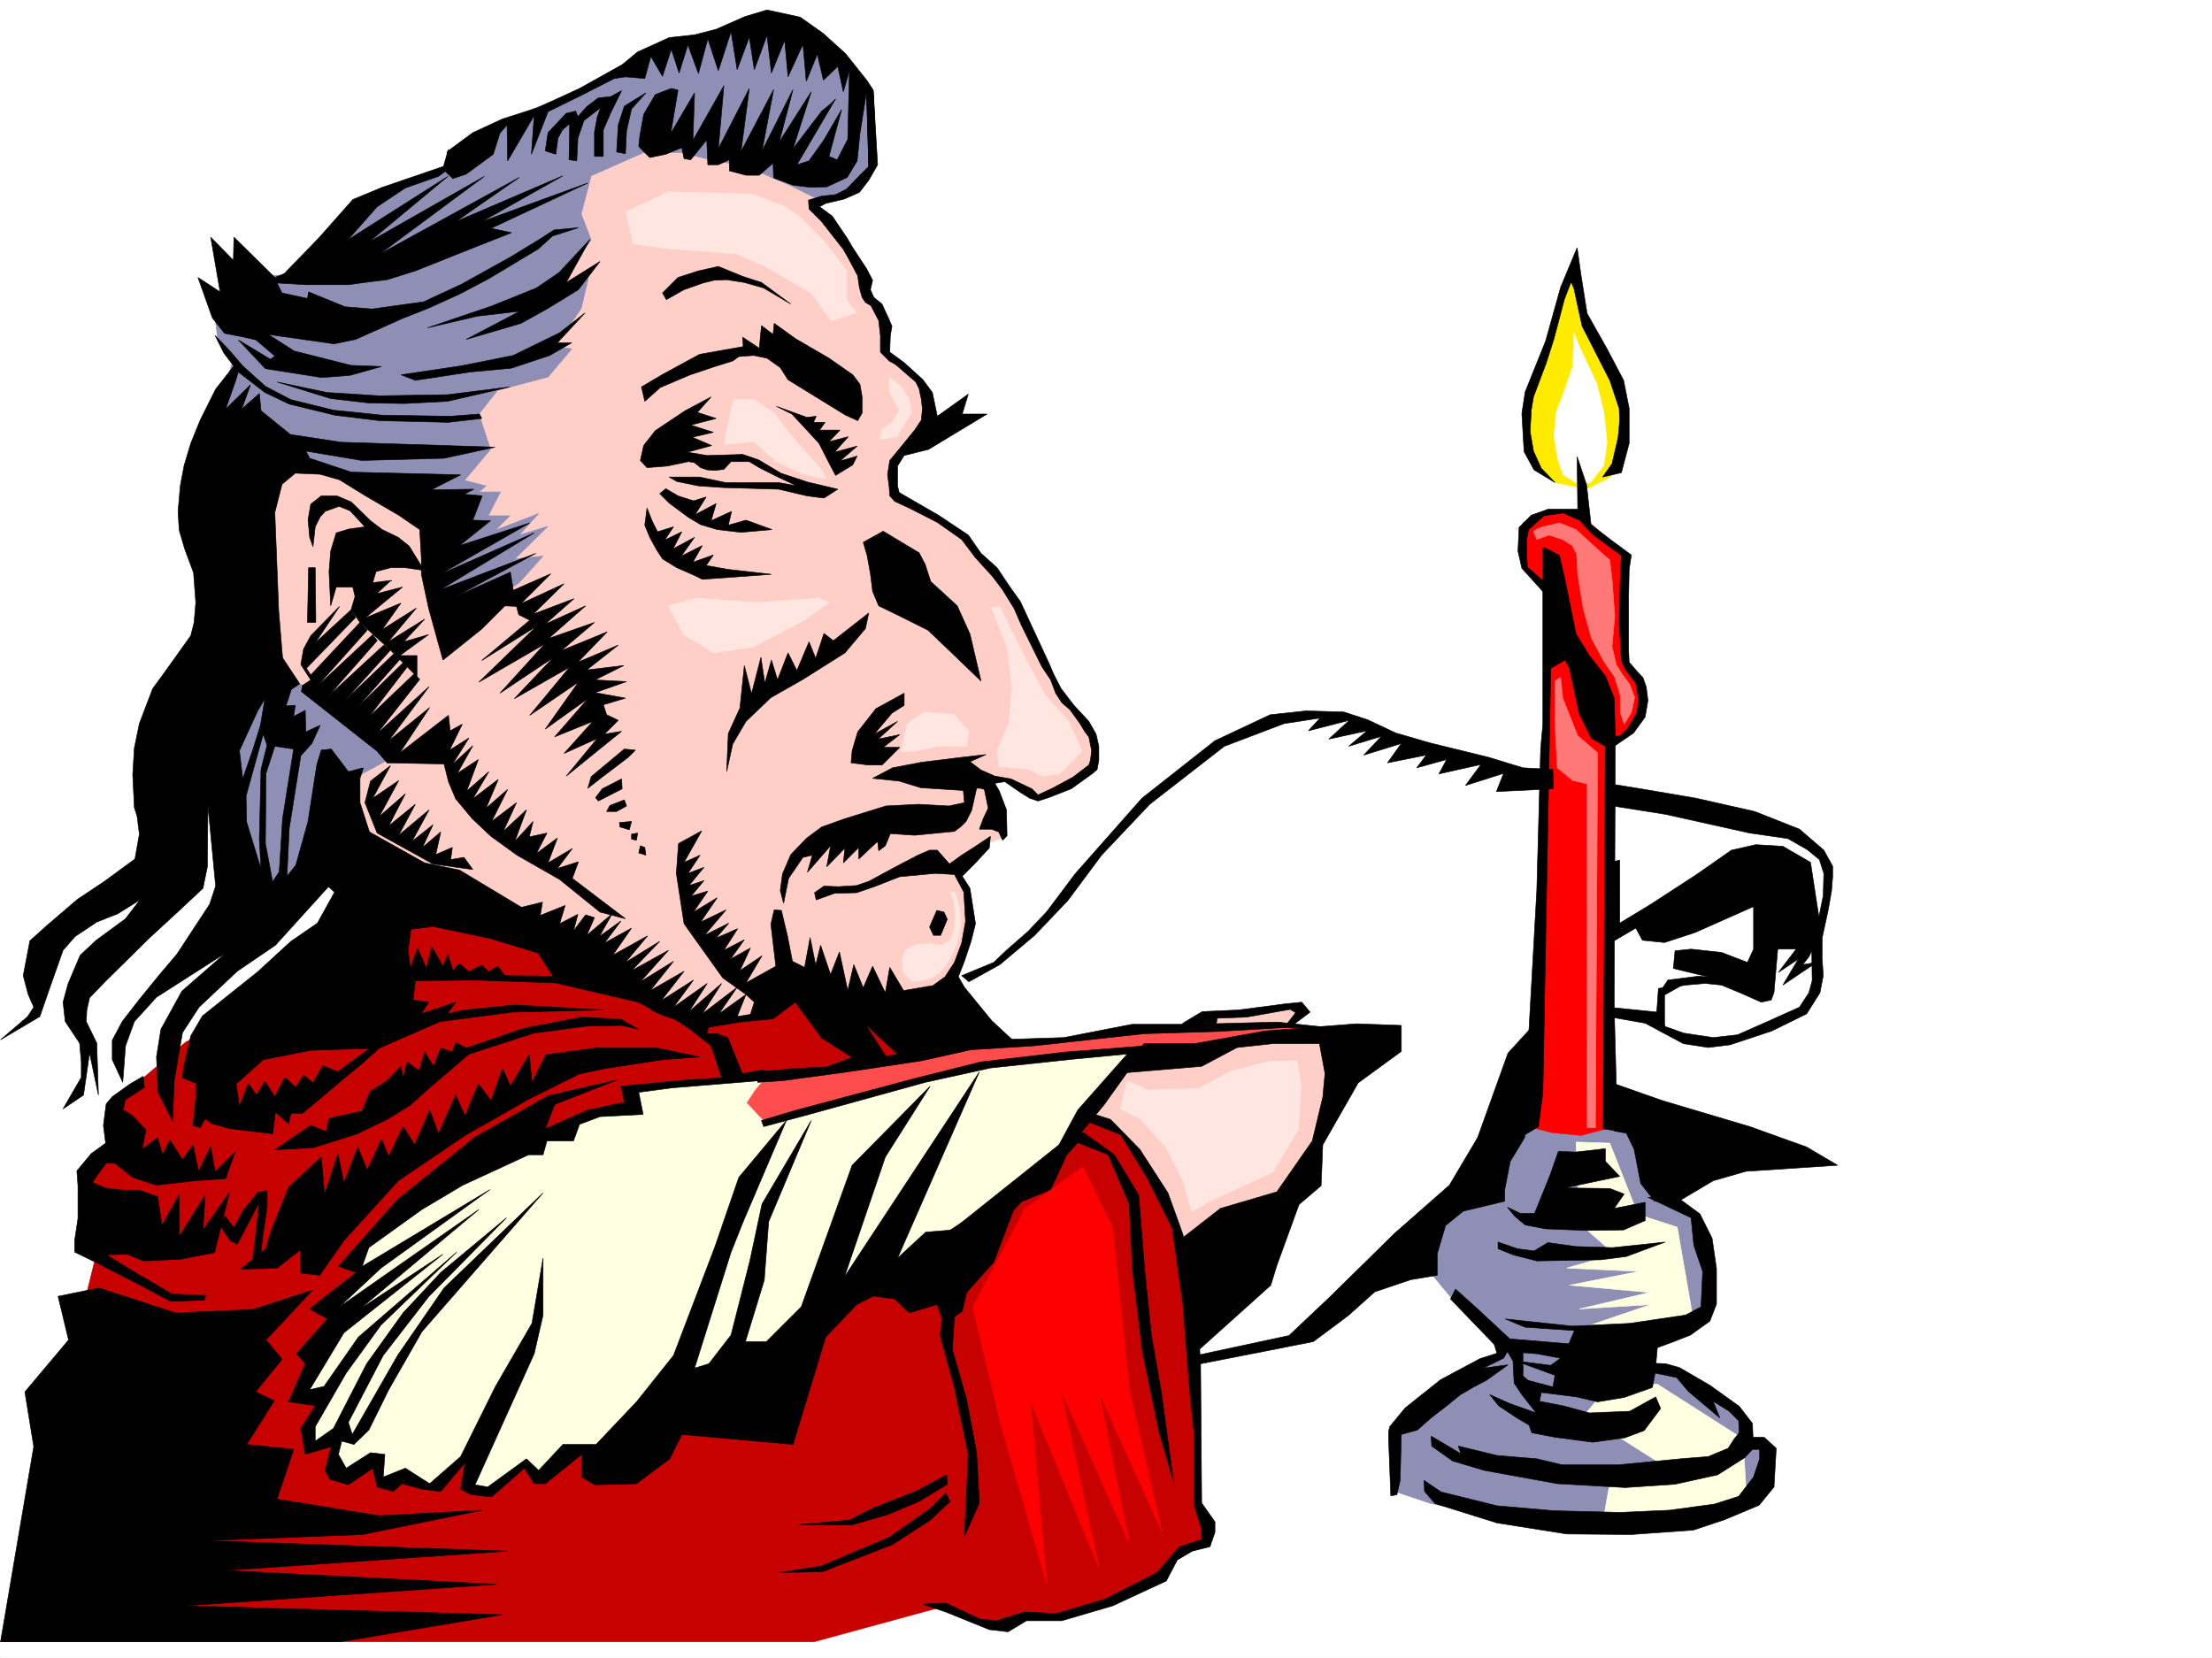 <svg xmlns="http://www.w3.org/2000/svg" width="2997.016" height="2246.297"><rect width="100%" height="100%" fill="#333333" stroke="none"/><defs><clipPath id="a"><path d="M0 0h2997v2244.137H0Zm0 0"/></clipPath></defs><path fill="#fff" d="M0 2246.297h2997.016V0H0Zm0 0"/><g clip-path="url(#a)" transform="translate(0 2.16)"><path fill="#fff" fill-rule="evenodd" stroke="#fff" stroke-linecap="square" stroke-linejoin="bevel" stroke-miterlimit="10" stroke-width=".743" d="M.742 2244.137h2995.531V-2.16H.743Zm0 0"/></g><path fill="#8f8fb5" fill-rule="evenodd" stroke="#8f8fb5" stroke-linecap="square" stroke-linejoin="bevel" stroke-miterlimit="10" stroke-width=".743" d="m2048.45 1522.008-28.466 74.133-95.914 67.406 12.004 58.418 39.727 47.937 62.914 58.454-44.965 28.464-102.64 80.118-1.485 83.906 49.46 16.46 113.118 22.485 194.797 3.754 121.406-26.238 25.453-41.172-3.753-41.953-35.192 3.011 8.992-29.25-17.242-21.699-83.906-51.691-43.48-4.496.741-37.457 86.176-26.942 9.739-27.718-8.997-95.133-23.222-23.969-78.672-119.098zm0 0"/><path fill="#ffffe1" fill-rule="evenodd" stroke="#ffffe1" stroke-linecap="square" stroke-linejoin="bevel" stroke-miterlimit="10" stroke-width=".743" d="m2245.512 1875.512 116.129 74.172 4.496 74.914-80.899 32.18-112.414-.743 11.262-63.656 65.18-9.734-102.637-65.18 32.219-38.203zm-64.434-326.567 38.2 96.618 53.214 17.242 20.957 120.586-160.308 19.472 103.379-35.191-96.657 5.984 95.172-22.445-108.66-9.773 94.426-18.692-98.18-4.496 65.18-18.73-47.192-41.211-5.242-110.848zm0 0"/><path fill="#fff" fill-rule="evenodd" stroke="#fff" stroke-linecap="square" stroke-linejoin="bevel" stroke-miterlimit="10" stroke-width=".743" d="m1289.48 1330.262 39.684-14.977 50.207-41.21 57.711-51.692 74.172-92.863 90.633-80.895 59.941-50.207 90.672-26.938 43.48-5.984 47.196 8.953 44.18 28.465 103.421 23.969 74.914 21.742 153.586 28.46 206.801 49.427 44.223 37.457 8.25 39.687-15.016 68.149v51.691l-12.707 41.211-50.207 27.723-68.933 17.945h-56.97l-34.445-30.691-80.937-5.985-209.77 280.856-156.597 137.086-30.73 26.98-207.544 37.418-249.5-442.652zm0 0"/><path fill="#8f8fb5" fill-rule="evenodd" stroke="#8f8fb5" stroke-linecap="square" stroke-linejoin="bevel" stroke-miterlimit="10" stroke-width=".743" d="m2058.969 1832.07 2.226 41.953 51.692 5.239 11.261-47.192-46.453-3.714zm0 0"/><path fill="red" fill-rule="evenodd" stroke="red" stroke-linecap="square" stroke-linejoin="bevel" stroke-miterlimit="10" stroke-width=".743" d="M2122.621 692.07h-28.465l-30.691 16.5v54.66l30.691 34.45v164.804l-5.98 334.817-12.004 230.687 26.976 6.727 38.985 3.754 39.687-10.48-2.972-199.997 6.726-321.324 23.965-15.719 15.758-21.738v-42.695l-21.738-30.696V752.754l-63.696-56.93zm0 0"/><path fill="#ffeb00" fill-rule="evenodd" stroke="#ffeb00" stroke-linecap="square" stroke-linejoin="bevel" stroke-miterlimit="10" stroke-width=".743" d="m2139.121 660.633-31.477-6.762-24.71-17.95-13.489-40.468 1.485-51.687 14.976-47.157 15.016-32.96 15.719-61.426 14.23-35.192 6.766 25.453 11.222 41.215 32.961 57.672 16.5 48.68 2.97 38.199-5.981 52.434-14.977 16.46-31.473 15.72zm0 0"/><path fill="#fff" fill-rule="evenodd" stroke="#fff" stroke-linecap="square" stroke-linejoin="bevel" stroke-miterlimit="10" stroke-width=".743" d="m2137.637 655.395-19.512-12.004-7.469-20.215-5.238-32.219 2.973-32.18 9.734-25.492 12.746-36.676 1.488-33.703v-12.004l7.504 18.727 23.227 49.422 9.734 38.203 4.5 41.953-4.5 31.477-17.984 23.187zm0 0"/><path fill="#c70000" fill-rule="evenodd" stroke="#c70000" stroke-linecap="square" stroke-linejoin="bevel" stroke-miterlimit="10" stroke-width=".743" d="m251.766 1411.902-91.418 77.145-9.735 33.703-3.011 38.2-30.73 32.96-5.985 78.633 18.73 30.73L.742 2224.555h1102.153l170.086-46.41 74.914 28.464 41.953-15.757h52.472l129.618-50.164 24.71-39.688 34.485-9.777 6.726-21.7-16.46-24.71v-307.09l-93.684-323.594-176.809 5.984-309.437-216.457-522.223 15.754-217.316 166.996zm0 0"/><path fill="#ff7878" fill-rule="evenodd" stroke="#ff7878" stroke-linecap="square" stroke-linejoin="bevel" stroke-miterlimit="10" stroke-width=".743" d="m2090.402 713.809 22.485-5.239 22.48 8.992 35.23 32.18 10.481 8.992 3.008 25.496 3.715 50.165-3.715 41.953 5.984 24.71 7.508 12.004 10.477 14.235 6.726 17.945-4.496 20.254-9.738 15.719-5.238-15.719V942.27l-7.508-24.711-14.977-21.739-16.46-30.695-11.259-40.465-7.468-46.453-1.528-27.684-5.98-11.257-12.746-8.211-18.73-6.024-16.462 6.024-4.496-10.52 4.496-3.715zm26.981 232.175 20.254 50.95 26.937 23.226-2.969 507.828h-11.261v-465.875l-19.473-4.496-20.957-17.246-3.012-59.898V922.8l7.508-5.242zm0 0"/><path fill="#ffcfc7" fill-rule="evenodd" stroke="#ffcfc7" stroke-linecap="square" stroke-linejoin="bevel" stroke-miterlimit="10" stroke-width=".743" d="m1534.48 1429.105 105.649-52.433 46.45-2.973 69.675-12.004 3.754 9.739-13.489 18.726 57.672 17.246-16.46 137.043-47.235 84.653-141.578 66.664-4.5-19.47-4.496-24.71-42.695-77.93-33-44.18-36.715-17.988-16.461-18.687 48.68-50.207zm0 0"/><path fill="#ffe6e1" fill-rule="evenodd" stroke="#ffe6e1" stroke-linecap="square" stroke-linejoin="bevel" stroke-miterlimit="10" stroke-width=".743" d="m1553.953 1477.043 69.676-2.23 45.707-23.97 50.945-12.745 36.715-.743 5.984 34.446-3.714 57.676-34.489 58.414-86.918 40.468-23.226 13.489-11.965-41.953-23.223-45.707-34.488-38.204-26.976-13.449 8.992-37.457 17.984 6.723zm0 0"/><path fill="#ffffe1" fill-rule="evenodd" stroke="#ffffe1" stroke-linecap="square" stroke-linejoin="bevel" stroke-miterlimit="10" stroke-width=".743" d="m1053.434 1456.828-79.414 11.219-82.422 3.012-40.43 3.011 11.223 26.196-40.47 5.984-38.202 6.02-23.223 20.214-50.207 13.493-185.8 111.59-43.481 48.68 11.262 16.5-49.461 53.175 17.242 11.223-55.446 95.87 29.211 17.989-19.472 39.687 5.238 23.223 35.23-11.223-3.011 35.192 17.242 11.223 44.926-17.204 7.508 26.196 14.976-6.727 41.953 9.738 20.254-5.984 65.18-80.898-24.711 65.886-2.27 29.989 26.98-3.012 46.45-29.207 26.238 13.488 47.192-37.457 96.656-3.012 261.5-193.972 105.648-54.703 125.864-98.844 67.41-55.442 14.27-28.464 5.984-23.227 23.969-8.953 69.675-92.16-425.566 54.699zm0 0"/><path fill="#ff4c4c" fill-rule="evenodd" stroke="#ff4c4c" stroke-linecap="square" stroke-linejoin="bevel" stroke-miterlimit="10" stroke-width=".743" d="m1698.543 1393.172-98.883 2.973h-80.156l-84.691 11.261-99.626 5.98-150.613 26.196-146.117 20.254-14.976 17.207-11.22 17.242 23.966 25.453 67.41-19.472 140.133-35.188 74.175-17.242 105.649-17.988 143.105-10.477 58.414 3.008 80.196-14.973 107.132-5.242L1769 1390.16zm0 0"/><path fill="#ffcfc7" fill-rule="evenodd" stroke="#ffcfc7" stroke-linecap="square" stroke-linejoin="bevel" stroke-miterlimit="10" stroke-width=".743" d="M771.715 145.297 337.16 608.945l86.918 558.035 273.465 92.118 106.39 50.91 135.641 71.16 83.906-3.754 65.922-25.453 180.567 5.98 22.48-34.445 16.5-48.68 3.012-41.21-3.012-26.2-16.5-28.465 42.738-34.445 25.454-10.48-12.747-47.192-3.714-29.207 23.226-3.011 38.942 24.71 51.691-21.699 25.492-21.742v-26.195l-8.25-22.485-20.996-22.48-22.441-31.438-57.715-119.097-35.969-50.95-22.484-19.468-6.727-18.73-93.644-51.653-6.762-47.934 29.207-32.218 22.48-27.723-6.722-36.715-8.992-14.976-44.965-35.188 5.98-47.937-26.195-35.192-6.024-25.492-44.925-70.379-23.227-19.512-26.976-98.843zm0 0"/><path fill="#8f8fb5" fill-rule="evenodd" stroke="#8f8fb5" stroke-linecap="square" stroke-linejoin="bevel" stroke-miterlimit="10" stroke-width=".743" d="m531.957 1026.14-52.434 28.465-47.195 117.614-78.668 51.652-54.703-102.602 2.973-178.253 104.164-16.5 29.207 16.5 86.176 73.39zm582.941-752.753-44.964-22.48-59.2-25.458-51.691-9.734-35.969-8.992h-50.949l-71.16 31.476-13.492 51.688 13.492 35.191-45.711 63.652 41.957-11.96-9.738 41.171-35.227 51.688 22.48 3.012-32.218 38.199-68.188 17.95-25.457 32.218 15.719 47.937-35.227 41.953 29.247 7.47-9.739 8.25h29.207l-16.5 32.218h29.25l-19.472 19.469 58.414-22.48-26.196 29.206 38.942-11.965-44.965 44.184 38.242-3.754-32.219 35.973-74.21 50.906-42.7-38.941 6.766-67.41-9.738-50.907-109.403-38.984-93.644-20.957-78.707-41.953v-47.938l12.746-41.914-19.473-29.246-5.98-50.91 58.414-38.2h47.976l91.418-95.874 54.66-29.207 71.2-22.485 45.71-44.18 61.426-32.964 128.871-50.946 41.957-35.191 100.407-22.48 51.691-11.965 65.922 24.71 51.73 44.926 18.73 47.938v74.172l-6.023 25.453-35.19 22.484zm0 0"/><path fill="#ffe6e1" fill-rule="evenodd" stroke="#ffe6e1" stroke-linecap="square" stroke-linejoin="bevel" stroke-miterlimit="10" stroke-width=".743" d="m1238.531 1017.89 31.438-6.726h39.726l3.008-20.215-19.508-22.48-41.176-3.754-23.261 16.5-7.469 36.676zm115.383-196.984 34.45 69.676 26.98 50.164 32.96 37.457 17.985 39.688-30.734 30.734-23.965 2.969-19.473-9.735-38.203-2.972-3.008-20.996 16.5-39.688 3.715-47.191-6.727-54.664-20.996-52.434zm-230.766-4.5-33.746 23.969-68.187 35.973-53.922 8.25-41.211-24.75-20.254-38.942 36.715-10.48 82.426 5.98 84.687-5.98zm-10.519-180.484-39.688-44.184-24.75-32.96-26.976-17.243h-27.723l-2.972 14.23-9.735 46.454 40.43-3.754 30.73 26.98 37.457 17.203 29.992 6.762zM1082.68 292.86l36.714 37.456 27.723 36.715v40.43l13.488 16.46-34.488 10.52-26.976-37.457-63.657-36.718-38.238-16.461-91.418-6.762-47.933-6.727-9.739-43.441 57.672-26.977 112.414 3.012 43.442 16.461zm122.11 217.98 16.499 13.453 10.477 17.242 3.011 17.242-19.472 32.961-23.223 3.715 2.969-13.488 13.492-9.735 9.734-16.464-13.488-24.711zm89.187 698.797 5.238 16.5 2.23 17.242v14.977l-5.242 20.214-9.734 21.7-10.48 15.015-9.735 7.469-12.746 5.238-18.73 1.485-10.477-11.961-2.27-14.977 3.754-14.234 12.746-7.504 20.957-2.23 16.5 2.23 11.223-6.727 5.984-16.5.782-20.957-1.528-16.46-5.238-11.263zm0 0"/><path fill-rule="evenodd" stroke="#000" stroke-linecap="square" stroke-linejoin="bevel" stroke-miterlimit="10" stroke-width=".743" d="m902.86 405.977 23.968-13.493 25.492-8.992 14.973-3.754 17.246-.742 23.969 3.754 26.195 7.469 36.715 21.738-39.688-29.207-25.492-8.25-32.96-13.488-26.981 6.02-27.719 8.952-20.96 21zm-29.25 137.789-4.497-19.473 27.762-16.461 50.95-27.723 59.156-10.48-.743-12.746 22.485 14.976 3.007-30.695 15.72 12.004 1.488-15.012 29.246 20.996 44.964 26.196 32.22 22.484 9.734 12.746 2.972 17.203v21.739L1162.09 570l-16.5-7.508-77.887-47.937-10.516-16.461-17.988-12.746-17.984-3.715L1001 483.12l-8.25 5.98-21.703 6.727-35.969 12.004-40.469 17.242zm0 0"/><path fill-rule="evenodd" stroke="#000" stroke-linecap="square" stroke-linejoin="bevel" stroke-miterlimit="10" stroke-width=".743" d="m1051.945 550.527 20.996 10.48 20.215 21.74 16.5 17.948 15.719 30.73 6.766 12.708 23.226-14.23 5.98-11.966-23.226 6.723 23.227-20.215-30.73 8.25 18.726-20.957-26.196 6.727 14.973-15.719h-27.719l7.465-10.516h-15.715l3.754-8.21-12.75 1.484zm-88.402-12.746-35.23 18.73-40.43 26.977-15.758 20.215-4.496 20.215 8.992 9.738 27.723-2.23 28.465-5.98 8.25 1.484 8.25 6.726 8.992 3.008 10.48.746 12.004-1.488 9.735-10.477h24.71l13.493 8.211 26.976 13.489 23.969 11.222-24.711-4.496h-71.945l-35.188-7.469h-41.21l10.476 5.98 29.207 5.985 32.96 2.266 75.7 2.23 38.2 8.992 23.226 3.012 18.73-12.004-41.21-9.738-35.973-11.965-29.953-17.984-21.739-7.469-47.937 1.488-26.977-4.5 32.961-8.992-26.238-11.219 28.504-6.765-30.73-9.739 34.445-8.992-25.453-8.21zm-69.68 131.102 12.75 12.707 26.196 19.472 16.5 9.739 22.484 6.761 32.219 3.754 41.953-3.754-35.23-12.746-23.97 6.766 4.497-18.73-27.719 12.707 6.723-23.223-28.465 15.012 15.015-23.97-17.242 5.243-20.996-6.766-16.465-9.734zm-17.242 19.472 6.766 17.204 7.468 14.976 21.739-6.726-12.004 17.988 23.226-11.262-11.964 23.227 29.207-15.719-17.985 25.453 28.465-14.23-12.707 22.48 27.719-9.734-9.735 14.23 29.207 5.238 59.2 6.727-93.684 6.766-10.48-5.243-23.97-10.476-19.472-12.004-8.25-12.746-8.992-16.461-6.766-16.461zM603.156 232.176l2.973-26.942 34.484-25.453 40.469-18.726 47.195-15.016 56.93-26.2 57.711-32.214 20.957-17.207 42.738-19.469 34.446-3.754 29.207-7.507 38.984-17.204 29.95-8.996 44.964 9.739 30.734 21.699 30.692 27.722 29.246 36.715 8.25 12.707 1.488 28.465 1.485 41.953-3.754 33.707-5.239-.746-2.972-101.11-8.992 56.93-14.23-85.394-8.25 28.465-7.509-34.45-19.472 18.731-8.25-35.23-14.977 36.714-4.496-50.164-20.215 44.184-4.496-49.465-17.984 44.223-6.024-50.946-17.203 46.45-6.765-44.223-16.461 44.223-8.25-51.688-17.243 53.176-14.234-43.441-12.746 47.195-14.23-38.945-11.965 38.199-10.52-32.219-11.965 36.715-15.754-26.977-8.254 29.95-26.195-2.227-14.976 2.227-44.22 22.484-45.71 22.48-22.48 57.672 3.753-52.433-35.972 61.39-.743-48.68-9.738 11.258-8.992 28.465-36.715 26.942-17.984 5.98zm0 0"/><path fill-rule="evenodd" stroke="#000" stroke-linecap="square" stroke-linejoin="bevel" stroke-miterlimit="10" stroke-width=".743" d="m738.754 204.492 3.754-24.71 24.71-26.235 12.75-3.012 3.009 7.508 11.964-13.488L810.7 132.59l16.461-1.527 15.016-8.211-15.016 30.695-9.734 22.48v35.934H805.46V179l3.715-20.215 4.496-12.746-22.445 17.242-8.25 23.969-1.524 30.695-10.48-1.488.742-38.941v-9.739l-9.735 8.25L756 187.25l-3.012 21.738zm136.383-78.668-19.473 21.739-6.766 29.953-1.484 30.691-12.004-2.227 2.27-36.714 8.21-25.457zm34.445-5.984-21.7 8.25-15.757 26.941-5.238 29.207-1.489 14.235 14.977 15.011 21.738-4.496 21.703-8.992 3.012 14.977 8.992 1.484 21.739-26.937 1.484 33.703h14.234l14.977-6.766v14.977l22.48 6.02h17.989l18.726-16.5.742 20.214 26.239 9.738 24.71 3.008 20.997-.742 27.722-12.746 13.489-22.48 3.754-36.676-14.23-85.395-2.27 92.86-14.23 27.722-11.224-4.496 17.204-63.656-23.97 41.215-20.214 28.425-16.5 5.278 52.473-89.149-6.766 6.727-12.004 9.734-38.941 50.95 24.71-77.145-43.44 68.148 18.73-71.16-41.957 83.164 15.718-83.164-44.18 83.906 11.22-85.394-41.954 81.644 7.508-85.394-41.953 74.172 2.227-64.438-32.22 54.7 9.74-58.454zm0 0"/><path fill-rule="evenodd" stroke="#000" stroke-linecap="square" stroke-linejoin="bevel" stroke-miterlimit="10" stroke-width=".743" d="m1174.094 124.34 2.972 101.11-14.976 14.976-14.973 15.719-14.976 7.507-19.512 2.227-17.203 5.281.742 11.965 16.46 16.5 29.993 38.2 5.98 10.48 13.489 25.453 2.27 15.719 3.714 13.488 4.496 6.765 7.508 4.458 10.477 20.253 2.27 20.215v22.48l11.964 11.966 8.25 4.496 27.723 23.968 4.496 8.993 3.008 14.234 1.488 13.488-1.488 14.977-8.993 13.488-23.222 28.465-10.52 12.707-2.972 18.73 2.23 17.985.742 11.222 6.766 7.508 22.48 10.477 35.192 17.988 33 23.227 18.73 24.71 23.223 25.454 13.492 17.984 15.715 25.457 9.738 22.48 27.723 56.188 12.004 17.945 6.722 17.989 8.25 12.746 11.223 9.734 13.488 18.73 6.766 11.223 5.238 6.723 3.754 18.73-1.523 12.747-2.23 6.726-21.739 16.5-27.723 14.973-19.472 8.992-8.25-8.25-28.465-13.488-21.739-3.754-18.73-8.211-14.973-11.262 21.739-9.734-32.961 3.754-54.703 6.765-38.98 7.465-26.981 14.234 35.972 3.754 29.246 8.993 57.672 3.753 1.489 16.461-20.957 4.496-41.211-2.265-44.223 2.265-55.445 17.243-31.477 11.222-20.215 14.977-21.738 22.48-11.223 26.2-3.008 22.48 4.497 17.207 6.761-33.707 19.473-28.465 12.746-2.969-6.762 23.223 31.473-35.973-5.238 28.465 24.71-25.453-2.226 20.215 20.957-20.957v15.719L1189.07 1140l1.485 12.746 8.996-6.766 6.762-16.46 32.96 2.23 53.922-5.238 8.993-6.727 6.761-6.766 7.508-14.972 6.727-29.953h5.238l5.238 1.488 5.242 25.492-6.726 14.23-5.238 14.235h16.46l9.735 3.715 5.281 11.262 5.98-6.024-.742-35.191-9.738-25.453-6.02-10.477 13.489-2.27 21.742 14.977 12.004 7.508 11.219 3.754 14.234-4.5 30.73-12.004 29.212-20.957 5.98-5.238 2.27-12.747v-18.73l-3.754-16.46-9.739-17.243-20.215-21.738-17.242-22.446-9.734-18.726-6.766-15.719-38.945-83.91-14.973-20.957-16.5-24.711-21.742-19.512-17.203-24.71-40.469-26.942-53.215-30.73-2.226-8.993v-26.941l8.992-14.23 32.96-8.25 79.411-47.938h-33.703l8.25-26.98-41.992 29.992-6.727-32.22-12.746-17.245-25.453-23.184-19.512-14.234.782-22.48 2.23-12.747-13.492-29.953-11.219-8.992-4.496-10.48 2.969-12.747-8.211-15.718-18.727-28.465-7.508-12.746-20.214-29.95-17.243-12.746 8.25-4.457 25.454-6.023 20.253-8.992 12.707-16.461 12.004-20.957-5.984-101.153-6.02 103.38zm-481.047 191-49.422 19.473-80.937 32.218-38.2 11.965-24.75 3.012-27.722 3.754h-56.93l-39.727-2.27 6.766 13.492 34.445 7.465 1.528-8.953 49.422 20.215 36.714 2.973 69.676-9.739 51.73-23.965 65.922-36.675 38.2-23.227 20.996-13.488 32.96-3.012-32.96 3.012 32.96-3.012-35.226 11.262-18.73 17.203-67.407 40.469-39.726 20.957-41.211 18.726-35.973 14.235-63.695 28.465-29.207 5.98-89.148-12.707 35.191 22.445 77.184 19.473 41.21 1.523-42.699 11.965-38.199 3.012-76.441-12.004-36.715-38.945 43.441 26.238 6.02-4.5-25.492-21.738-19.473-4.496-23.223-4.496-16.5-20.957-19.472-54.704 29.988 19.512-12.746-74.172 30.734 31.477.742-31.477 55.442 54.66 12.75-5.238 47.191-48.68 45.707-51.691 39.688-16.46 83.168-28.466 6.761-23.222-4.496 29.949-8.992 6.765-44.965 15.72-38.203 25.452-39.723 44.965 135.637-86.137-107.172 89.11 156.594-89.11-142.363 105.61 189.597-104.125-86.175 59.941L762.723 238.2l-110.106 62.168 143.852-52.433-131.145 61.425zm0 0"/><path fill-rule="evenodd" stroke="#000" stroke-linecap="square" stroke-linejoin="bevel" stroke-miterlimit="10" stroke-width=".743" d="m579.187 444.176 86.137-29.207 61.465-24.75 30.695-20.957 41.954-44.926-32.22 58.414 45.712-28.465-29.211 38.2-42.696 26.199-35.23 19.472-74.172 21.739 72.688-38.2-57.711 6.723zm-35.972 63.656 80.898-12.004 71.203-14.195 62.91-30.73 34.489-26.981-37.461 40.469h19.473l-29.95 17.242-51.73 17.207-56.188 5.238-74.171 11.262zm-167.855 9.734 67.449 14.235 71.16 4.496 92.16-1.488 84.691-10.516-84.691 19.473-57.672 3.007-48.719-.742-51.691-5.98zm0 0"/><path fill-rule="evenodd" stroke="#000" stroke-linecap="square" stroke-linejoin="bevel" stroke-miterlimit="10" stroke-width=".743" d="m291.453 454.656 12.004 23.969 19.469 25.453 35.972 27.723 32.961 15.715 61.426 14.976L513.97 570l93.683 2.23 44.965-5.242-3.012-5.98-39.722 3.012-92.903-1.528-65.18-6.726-57.71-14.23-34.45-17.985-30.73-27.723-18.73-21.703Zm0 0"/><path fill-rule="evenodd" stroke="#000" stroke-linecap="square" stroke-linejoin="bevel" stroke-miterlimit="10" stroke-width=".743" d="m316.945 495.828-24.75 31.477-20.957 41.953-12.75 31.437-8.992 29.989-5.238 27.683-3.012 34.485 1.527 25.453 7.465 25.457 12.004 32.218 3.012 40.426-2.266 26.98-4.5 17.989-33.703 47.191-17.984 24.711-17.988 47.196-6.762 32.96-2.23 35.934 2.23 44.926 3.754 12.004 3.008 23.969-5.981 33.703-41.953 30.691-35.973 23.969-41.957 35.973-22.48 20.214-8.992 47.196 6.722 25.453 7.508 17.242-8.25 12.707-36.715 31.477 53.215-31.477 13.492-38.941 8.211-23.188 9.774-27.723 16.46-18.726 29.208-19.473 28.503-11.261 29.954-18.692-19.473 25.457-39.727 29.207-21.699 20.215-16.5 38.942-6.726 24.71 2.972 26.239 19.469 29.207 2.27 26.195v20.254l-24.711 42.7 27.722-18.731 8.211-56.93 12.004 56.93-2.27-70.418-14.23-29.207.781-15.72 3.715-16.5 21.738-22.483 59.2-58.414 38.199-35.192 34.488-32.215 5.98-29.21.743-83.126 10.48 109.364-8.21 24.71-44.223 67.407-24.711 29.21-26.238 32.22-23.223 29.949-13.492 25.453v26.238l14.234 30.692 3.754-49.422 11.965-32.961 29.988-32.961 93.645-59.903-59.196 51.653-28.465 51.687-5.984 37.461 2.23 47.934 19.508 38.945 2.23-54.66 11.263-65.18 22.44-34.449 51.731-48.68 51.692-35.226 71.941-79.375 8.211 7.469-23.222 41.953-35.973 24.71-44.926 41.212-74.957 59.902-15.719 26.98-9.734 43.438-1.484 13.492 30.69 3.754 41.958 4.496 36.715-32.96 64.433-12.75 92.903-3.009 82.422-35.933 97.398-12.746 122.895-2.973-119.141-6.766-68.188 6.766-23.226 5.238 11.262-15.758-46.453 15.758 9.738-15.758-21-2.968 3.012-26.239 82.421-.742 107.137 3.754-3.012-8.992-65.18-.742-9.734-12.75-11.965 7.508-9.738-8.993-17.242 8.993-12.746-11.258-8.992 9.773-6.727-21.738-6.765 15.715-14.973-26.196-7.508 29.208-11.965-27.723-9.734 27.723-3.012-24.711 3.754-28.465 29.95-3.754 77.925 16.46 64.438 19.512 20.214 31.438 3.012 8.992 47.973 11.223 64.437 14.972 35.934 18.73-12.707-16.46-44.965-44.926-49.461-46.45-63.695-25.456-107.133-64.438-47.195-9.734-74.914-41.953-12.747-39.688v-32.96l4.497-14.235-20.254 5.242-23.227-30.695-13.488 1.488-5.985 19.469-11.964 77.144-16.5 59.2-12.004 14.976 3.011-64.437 15.72-98.848-9.735-8.992-14.977 94.387-4.496 71.906-8.992 13.45-9.738-51.65.742-95.132 12.004-36.715-10.516-1.484-8.21 32.96-2.27 94.348 2.27 40.469-19.513-63.695-.742-35.188 23.227-83.87-3.715-12.005-10.52 33.707-13.488 38.942-4.496-38.2 24.75-53.918 9.734-16.464-5.98 35.933 3.715 12.004 5.238 14.977 10.516 1.484 25.457 3.754 9.734 8.992 15.016-16.5 11.222-24.71-19.472 8.995-.742-29.21-15.758 8.25 2.265-15.012-12.746.78 7.508-22.483 11.223-7.504-23.227-35.192-5.238-63.656-5.242-133.328 9.738-38.203 17.984-14.977 33.707 1.488 26.235 7.508 35.191 21.7 44.965 26.234 28.465 19.472 2.265 39.688v20.957l9.739 45.707 19.469 70.422 52.472-41.957 44.184-44.184-5.239-32.96-74.171 32.96 108.617-58.453-129.617 49.461 127.39-77.144-127.39 56.148 121.406-69.637-95.168 30.696 41.953-33.707-23.969-.743 12.746-32.96-24.75-2.231 13.493-6.762-57.676.782 39.687-20.254-148.343-3.715-56.188-18.73-5.238-9.735L490 623.918l111.633-2.973 68.933-15.011-65.925-2.23-142.36-4.497-68.933-10.477-39.688-32.218-2.27-23.227-23.968 20.996 12.004-32.96-33.742 32.96 12.746-35.972 4.496-14.23zm0 0"/><path fill-rule="evenodd" stroke="#000" stroke-linecap="square" stroke-linejoin="bevel" stroke-miterlimit="10" stroke-width=".743" d="m513.969 1420.113-21.7 19.469-30.734 25.496-51.687 43.438H394.09l-2.973 14.234-17.984-15.719-3.754 29.207-57.672-6.761-24.008-6.727-9.738-6.766-6.723 12.004-9.738-3.011 4.496-43.438v-13.492l-18.726-7.465 30.69 3.754 41.958 4.496 4.496 30.691 12.004-31.476 11.219 15.758 11.261-18.727 13.489 20.957 13.492-26.199 14.973 13.492 10.48-16.5 12.746 10.477 13.488-23.223 20.215 8.25 43.48-32.219zm0 0"/><path fill-rule="evenodd" stroke="#000" stroke-linecap="square" stroke-linejoin="bevel" stroke-miterlimit="10" stroke-width=".743" d="m194.055 1458.313-17.989 10.519-23.968 17.203-8.25 9.734-3.754 29.208 3.011 23.968-19.472 14.235-19.469 23.226 1.484 20.215v44.219l-4.496 29.953v15.719l30.73 14.972 49.427 25.496 49.46 26.196 45.708-1.485 2.226-6.765-45.668-1.485-47.23-27.722-41.957-25.457 28.464-.743 21.743 8.997 50.203-2.27 46.449-8.992 20.215-81.64-35.93 50.945 2.969-47.192-35.188 56.184v-56.93l-23.226 41.957-6.024-38.984-24.71-8.953H165.59l-23.227-3.012-17.242-7.508 8.25-11.965 10.477-14.23h11.261l24.711 19.472 31.477 10.477 52.433-5.98 41.954-3.012 12.746-35.934-26.977 26.942-5.984-34.45-16.5 33.708-7.469-35.934-14.23 20.215-17.247-26.98-9.734 20.253-6.766-23.222-20.957 15.714L197.81 1531l-18.73-19.512-12.005-7.468 2.27-13.489 26.195-17.203zm0 0"/><path fill-rule="evenodd" stroke="#000" stroke-linecap="square" stroke-linejoin="bevel" stroke-miterlimit="10" stroke-width=".743" d="m304.941 1647.832 12.004 15.715 11.965-22.441 20.254-25.493 12.707-2.23v22.445l-5.984 40.469-2.969 26.195-10.52 6.766 8.993-80.156-29.95 56.93-9.734-5.239-13.492-20.215zm269.75-874.863-20.254-32.961-14.976-11.965-21.738-10.48-15.72-12.004-26.233-25.454-19.473-8.25H435.3l-14.235 11.262-3.714 20.957 2.23 23.969 4.496 12.746 3.012-26.98 6.726-13.489 6.762-7.468 18.73-6.766 14.973 5.984 20.215 21.739-21.7 3.011-17.241 5.239-7.508 24.71-2.23 27.723 2.23 46.414 7.508-25.457h22.48l2.973 12.746-5.238 17.95 12.003 17.242 41.211 37.457 35.973 35.933v-28.464H541.69l38.985-28.465-33.707 9.777 28.465-30.734-49.461 30.734 38.203-45.71-46.453 29.21 25.492-35.934-48.719 20.215 50.95-41.957-35.192 8.996 19.473-17.988-24.711 3.012 4.457-14.977 19.511-5.238H549.2zm-147.601-3.715.742 63.656v10.477H416.57l1.528-74.133zm0 0"/><path fill-rule="evenodd" stroke="#000" stroke-linecap="square" stroke-linejoin="bevel" stroke-miterlimit="10" stroke-width=".743" d="m407.578 900.316 3.754-20.957 9.734-17.984 38.985-39.727-32.961 49.461 48.68-44.964 5.98 10.515-66.664 68.895 5.98 8.996 66.707-71.164 9.735 10.48-68.192 76.399 75.7-70.418 5.98 8.25-65.922 74.918 74.918-68.934 8.992 6.762-61.464 68.152 65.96-62.91 8.211 7.504-57.671 65.14 62.168-60.68 5.277 6.02-51.727 67.41 61.465-58.417 7.469 7.468-57.676 73.39 70.422-63.655-54.703 73.39 55.445-44.926-40.469 61.43 65.961-50.949 2.23 20.996 16.5-8.992-17.241 35.191 26.234-16.46-22.484 35.929 27.722-25.453-20.996 37.457 28.504-18.727-15.758 42.696 29.992-26.235-21.742 36.715 34.45-26.238-16.461 38.984 29.207-25.492-21.739 43.438 33.743-25.454-17.989 38.946 31.477-29.211L697.543 1140l24.75-26.98-5.238 20.996 23.968-5.239-14.234 27.684 28.465-20.957-12.746 33.703 32.96-19.473-20.214 26.98 28.465-8.991-8.25 22.441 71.945 54.703-34.484-8.996-54.703-44.18-57.672-32.96-35.23-25.458-25.454-23.968-22.48-26.977-9.739-23.226-6.02-23.97-77.144-1.484-13.492-15.757-102.637-80.86 1.489-8.25 11.218-7.508zm94.426 158.044 26.98-20.958-23.968 44.184 35.191-23.969-26.238 48.68 35.23-30.734-22.484 43.48 35.973-29.246-22.481 41.953 41.211-34.45-23.227 42.7 28.465-22.484-14.23 30.734 24.75-20.996-6.766 30.73 22.48-9.734-2.265 16.461 17.984-3.012 12.004 16.5-53.957-7.508-75.66-41.914-16.5-41.21zm0 0"/><path fill-rule="evenodd" stroke="#000" stroke-linecap="square" stroke-linejoin="bevel" stroke-miterlimit="10" stroke-width=".743" d="m698.285 1231.375 36.715-8.992-2.969 17.988 33.703-13.492-7.507 24.71 24.75-12.706-5.98 22.445 16.46-21.703 12.004 3.754-10.52 23.969 34.489-29.246-17.246 30.734 29.21-21-22.445 29.992 36.715-20.254-25.492 36.715 47.191-26.2-29.949 35.934 46.45-28.464-38.2 39.726 50.164-27.722-38.2 42.699 44.966-27.723-31.477 39.688 45.711-26.2-30.734 39.688 43.48-27.723-26.98 36.715 45.707-32.219-24.75 38.203 44.222-38.203-26.234 41.211 47.23-35.972-24.75 35.972 36.715-26.234-11.964 29.95 17.988-2.974 5.238-16.5-11.262-10.476-31.476-22.445-52.43-73.43-10.48-68.149 2.972-40.43 31.473-17.245-23.965 42.699 21.738-9.734-16.5 24.71 21.739-8.25-20.254 24.711 20.254-6.726-17.243 20.957 22.481-6.727-19.469 28.465 32.219-19.469-22.484 32.961 34.449-16.5-29.211 34.485 32.96-16.5-17.241 20.215 29.246-12.707-18.727 29.207 27.723-14.231-18.73 26.195 26.98-14.976-14.274 30.734 29.989-20.254-21.739 36.715 40.47-22.484-6.727-56.926 4.46-19.473 9.774.743 8.21 34.484 6.766 34.45 16.461 8.25 7.508-40.47 7.504 37.457 6.727-26.976 13.488 39.722 12.004-30.73 11.223 52.434 8.25-35.192 12.746 31.438 12.707-29.211 17.246 35.972 5.98-34.445 18.77 31.438 39.683-6.727 16.5-12.004 12.711-19.473 9.774-26.195 5.238-29.207-2.266-39.726-12.746-23.97-26.199-1.484-47.977 4.497-34.445 13.488-23.969 8.21-29.988.782-24.71 8.992-2.27-9.773 12.746-8.953 19.473.742 24.75-1.524 17.203-5.984 34.488-18.727 31.473-16.46 15.718-6.766h10.48l16.5 18.726 16.5-11.96 16.462-10.481 22.48-14.977-1.484 15.72-18.727 20.214-17.988 17.988 10.48 16.461 7.508 47.934-6.023 23.969-8.992 26.98-8.211 20.957 8.21 14.23 36.715 44.97 33 30.69-67.449 3.012-38.98 2.227-28.465 9.738h-25.453l-43.48-40.43 27.722 43.438-23.969 7.469-21.742-5.98-41.21-26.2-35.93-48.719-29.993 22.485-44.965 4.496-45.668 7.508-52.472-14.235-19.473-8.25-101.152-92.86zm0 0"/><path fill-rule="evenodd" stroke="#000" stroke-linecap="square" stroke-linejoin="bevel" stroke-miterlimit="10" stroke-width=".743" d="m1278.96 1235.871-9.733-2.266-9.739 22.48 5.242 11.263h9.735l8.992-21.739zM691.562 801.434l54.7-23.97-40.469 40.47 58.457-26.98-41.957 41.21 55.445-20.996-38.984 34.488 54.703-24.75-50.207 44.219 62.21-21.738-44.964 38.199 62.168-25.453-39.687 41.172 54.703-23.223-42.739 33.703 50.207-5.984-38.945 19.472 42.695 2.27-42.695 14.973 41.211 7.468-29.988 8.996 4.496 13.489 15.758 7.508-18.73 18.726 23.226-3.754-74.957 60.645 41.957-50.907-44.926 20.215 38.941-43.441-51.687 20.957 44.965-51.652-57.715 41.175 44.965-63.656-65.922 44.926 53.918-65.14-74.914 42.695 52.433-55.442-71.906 47.938 60.684-66.668-89.149 51.691 77.926-75.66-74.172 46.453 65.18-54.703-15.012-7.465-2.972-11.262-16.5-.742zm154.328 213.484-44.925 37.457-4.496 15.719 17.203-13.488 37.496-28.465 9.734-9.735zm-3.714 40.43-26.238 13.488-8.993 12.004 3.754 4.5 32.219-16.504zm3.714 28.465-19.472 7.507-4.496 8.211h13.488l13.488-7.468zm9.774 29.207-16.5 1.527.742 5.98 12.746 3.754zm8.211 15.757-8.211 1.489v6.722l6.727 1.528zm9.735 19.473-5.981-2.27-2.23 9.739 9.738 3.011zm351.433-208.988v16.46l-16.5 10.516-23.969 28.465 31.477-17.242-26.239 23.969 29.207-5.985-22.44 17.207h22.44l-23.968 23.97h-17.985l-23.968-2.974 1.484-16.5 7.508-25.453 24.71-31.476zm-47.977-108.622-4.496 20.997-27.722 32.96-56.93 35.934-43.441 24.711-33.743 32.219-17.984 30.695-8.21 37.457 2.226-51.691 15.718-34.445 6.024-57.676 9.734 38.203 12.746-49.422 5.239 35.188 8.996-31.434 8.21 26.937 14.27-36.675 11.965 23.968 16.5-38.941 8.992 22.441 11.223-33.703 12.746 9.735zm19.512-110.847-26.98 14.973 5.238 17.988 4.5 24.71 2.969 23.97 8.25 19.472 26.238 12.746 40.469 20.215 32.219 30.73 39.683 38.204-14.973-63.696-17.246-38.199-35.968-32.965-7.47-23.183-8.25-15.758zm-248.754 712.324-50.949 3.754-77.184 11.965-35.226 7.504-68.934 34.45-85.394 48.679-90.676 61.425-73.43 80.899-32.96 47.191-25.493-3.007-.742-31.477-31.477 24.75-49.422 1.484 34.446-27.722 5.984-21.7 24.75-61.425 44.184-41.211 4.496 50.945 17.984-55.441 8.25 39.726 18.73-48.719 12.747 31.473 19.472-41.953 9.735 23.227 19.473-40.43 15.757 24.71 20.215-47.195 12.004 32.22 23.227-52.434 12.746 28.464 17.984-43.437 17.203 22.441 15.758-43.437 10.48 23.965 25.493-42.696 3.715 38.2 18.73-38.2 66.703-8.992h84.652zm0 0"/><path fill-rule="evenodd" stroke="#000" stroke-linecap="square" stroke-linejoin="bevel" stroke-miterlimit="10" stroke-width=".743" d="m864.656 1394.656-22.48-5.238-45.707.742-73.43 9.738-87.664 28.465-50.95 43.438-28.46 25.496-29.992 18.687-41.953 20.254-59.2 18.73-52.433 2.973 48.68-32.964 21 8.25 3.75-17.985 44.925-9.734 10.52-26.2 23.226-14.972 18.727-19.473 2.973 16.461 5.277-22.484 16.46 12.004 7.509-25.453 11.964 19.472 9.778-24.75 15.715 5.278 4.5-12.747 14.23 7.47 78.668-26.942 77.93-14.977 53.176 2.973zm418.059 603.707.742 12.746-38.2 23.227-42.698 17.945-49.461 14.23-70.418-.741 68.191-5.98 32.215-16.5 59.16-23.188zm4.495 35.973-26.98 25.453-50.945 32.961-94.387 36.676-59.941 1.523 57.672-8.992 92.16-38.945 55.442-38.942 21-20.996zm-260.718-582.004v14.23l33.703-2.226 88.407-12.004 99.664-14.976 67.41-14.977 84.691-5.238 149.832-16.5 98.922-2.973 90.633-5.238 68.934.742-77.926-8.25-119.88 3.012h-77.144l-92.16 17.945-92.941 3.012-78.668 9.734-28.465 9.738h-25.453l-15.758 3.008-23.969 7.469-21.742-5.98-34.445 12.746-43.442 2.23zm0 0"/><path fill-rule="evenodd" stroke="#000" stroke-linecap="square" stroke-linejoin="bevel" stroke-miterlimit="10" stroke-width=".743" d="m1031.73 1518.254 2.973 8.25 61.465-16.5 157.34-43.441 88.402-19.473 112.375-11.965 86.176-8.25 10.48-9.734-106.39 8.25-115.387 13.449-89.89 22.484-159.606 42.695zm570.938-131.848 26.2-15.715 49.46-2.23 62.953-8.25 22.48-2.27 11.223 13.493-24.71 18.726-10.52 2.27 15.758-20.254-7.508-4.496-59.195 10.515-39.688 1.489-1.523 10.476-45.711.746zm369.379 360.309 29.953 26.941 43.477 40.465 80.156 6.727 7.508-17.985-66.707-4.496-26.977-11.223 90.672 9.735 77.926-3.754 75.66-11.219 20.996-11.222 2.226-47.938-11.964-35.23-3.75-37.457-58.457-27.684 44.964 3.715 25.493 18.73 16.464 32.961 5.981 41.211v47.938l-8.992 23.226-26.2 18.727-22.48 8.953-22.484 8.25-3.008 34.45-3.715 19.472-38.242 13.488-35.973 5.98-28.465-6.722-47.933-5.985-35.23-20.996 50.948 13.489 3.008-15.715-53.215-19.473 47.235 5.98 13.488-9.734-32.219-5.984-39.726-3.008-17.985-9.738-59.195-61.426zm0 0"/><path fill-rule="evenodd" stroke="#000" stroke-linecap="square" stroke-linejoin="bevel" stroke-miterlimit="10" stroke-width=".743" d="m2042.465 1831.328 7.508 12.746 1.488 29.95 10.477 15.718 19.472 24.75-35.933-12.746-26.977-12.004 11.965 15.016 24.75 16.46 16.46 9.735 3.755 10.48 31.472 5.981 50.95 6.766 43.437-5.985 26.238-9.734 22.48-29.988-6.722-15.72-35.23 19.474-54.7 2.265-35.972-9.734-31.477-6.024 2.27-11.965-24.711-22.48v-32.96zm0 0"/><path fill-rule="evenodd" stroke="#000" stroke-linecap="square" stroke-linejoin="bevel" stroke-miterlimit="10" stroke-width=".743" d="m2024.48 1821.59 3.754 12.004-23.226 7.468-53.215 28.465-47.938 38.2-20.996 25.457-1.484 6.761v9.739l3.012 77.144 8.21-1.488 4.497-19.469 1.523-62.172 21.7-6.02 19.511-17.202 19.473-14.977 19.472-15.758 17.985-10.48 17.242-8.993 29.21-20.957-33.706 4.497 27.723-13.489 5.238-8.992zm0 0"/><path fill-rule="evenodd" stroke="#000" stroke-linecap="square" stroke-linejoin="bevel" stroke-miterlimit="10" stroke-width=".743" d="m2242.504 1860.535 29.246 6.02 15.719 18.691 42.695 35.973-8.992-22.485 21.738 13.493 12.746 12.746.746 16.46-6.726 8.25-8.25 12.747-26.98 11.222-37.458 3.008-84.691 8.211h-75.656l-34.45-8.21-53.957-4.497-52.433-12.746 3.715 10.48-40.43-23.968.742 13.488 28.465 20.215 42.7 12.746 98.921 17.988 92.16 5.239 67.406-4.497 57.711-12.746 36.715-23.226 10.48-11.223h9.735v12.746l-8.25 24.711-20.215 26.2-32.96 10.476-60.684 8.25-67.446 3.012-89.148-2.266-77.184-6.727-75.699-18.73-23.223-15.715.782 14.973 14.23 16.46 83.91 26.239 94.387 14.973 87.664.746 83.945-5.985 42.7-14.23 46.449-19.473 20.215-24.71 3.011-52.434-16.5-15.016h-14.976l-.742-18.687-17.985-23.227-39.726-28.465-41.172-23.969-18.77-5.238-19.472-.742zm-212.785-177.515 26.238 8.992 22.48 3.011 18.731-11.261 38.2 5.281 49.46 1.484 71.164-7.507-52.433 19.472-34.485 4.496-86.883 1.528-32.218-8.254-20.254-8.25zm81.679-122.813-11.257 32.18-20.961 51.691h-19.47l-17.245-8.25 9.738 12.004 14.23 11.965 27.723 5.277 55.446 2.227 50.203-.742 29.207-12.747v-24.71l-41.953 8.25 13.488-19.473-19.469-7.508-61.43-.742 74.918-15.719-19.472-20.254v-17.203l-39.727 4.496zm140.84-220.953 32.219-4.496 25.492-2.27 22.485 2.27 26.976 11.222 26.98 11.961 13.45-2.968 3.754-10.48 5.238-60.684-12.707-15.72-2.266 66.669-3.754 7.469-5.984 3.007-12.746-3.007-28.465-16.461-41.953-3.012-41.21 5.238zm0 0"/><path fill-rule="evenodd" stroke="#000" stroke-linecap="square" stroke-linejoin="bevel" stroke-miterlimit="10" stroke-width=".743" d="m2245.512 1371.434 10.48 19.472 25.492 8.992 39.688 5.98 33-3.714 38.945-17.242 44.965-20.215 12.746-19.473 4.496-16.5-.781-55.402 6.762-14.976 8.996-44.965.742-29.95-5.984-18.73-16.5-13.488-26.235-14.977-51.691-7.469-114.64-25.492-75.661-11.965 1.488-29.207 45.707 7.469 70.418 12.004 79.453 17.945 60.684 24.008 32.961 28.426 12.004 21.738v14.235l-1.527 19.468-4.497 25.457-8.25 38.2v26.98l1.528 23.969-4.5 23.222-17.985 28.465-47.195 23.227-56.223 18.691-29.953 3.754-33.703-5.242-51.73-27.723-50.946-8.992.782-12.707zm-141.618-328.794-40.43-2.269-46.491-14.23-79.41-19.473-46.454-13.488-38.199-17.95-32.219-10.515-50.945-1.485-48.719 5.239-74.918 35.187-98.882 77.93-90.672 102.598-38.203 50.945-25.493 26.941-29.207 25.492-17.242 16.461-43.441 17.989 9.734 8.25 41.957-23.227 47.192-39.687 44.964-47.192 45.707-61.426 65.18-68.933 101.152-78.633 80.899-30.691 48.719-7.508-15.758 17.242 55.445-14.23-27.723 25.453 51.731-11.223-24.75 20.957 44.223-13.488-23.97 25.492 50.946-15.758-18.726 26.238 52.43-10.48-12.747 17.203 40.469-11.219-10.477 19.473 56.93-12.75-20.96 28.465 51.69-16.461-9.734 24.71 77.145-3.753zm83.906-44.964 7.509-.742 9.734-9.739 12.75-20.957 2.226-19.472-3.714-20.996-14.23-18.727-5.282-11.965-2.969-51.691 1.485-62.168 1.484-28.465-38.942-28.465-17.988-19.473-22.48-9.734-25.453 3.754-16.5 14.973-4.5 3.753-2.227 12.708v24.75l.742 13.453 23.97 20.996-3.013 11.965-28.465-31.438-5.238-23.226 1.485-32.22 16.5-16.46 23.226-8.25h39.727l-.782-71.16 12.747 38.199 6.02 53.922 26.198 20.254 28.465 20.957-2.973 19.468-.742 37.461v71.903l.742 16.46 9.735 11.262 8.996 9.739 4.496 12.707 2.227 17.984-3.754 22.484-15.719 21.7-26.234 17.984zm0 0"/><path fill-rule="evenodd" stroke="#000" stroke-linecap="square" stroke-linejoin="bevel" stroke-miterlimit="10" stroke-width=".743" d="m2171.34 646.402 12.746-17.988 8.21-35.187 2.27-24.711-.742-14.977-12.746-38.2-37.46-73.429-11.259-51.691-3.715-8.211-8.996 23.226-14.23 53.918-10.52 32.961-17.203 45.668-3.011 17.985-1.485 29.21 4.496 26.235 10.48 23.187 18.727 19.473-28.464-17.207-13.489-24.71-3.012-51.688 4.497-29.211 27.722-68.93 20.254-72.648 22.445-53.922 5.278 37.46 8.21 51.688 26.981 47.938 22.48 42.699 7.508 38.2v47.155l-10.519 39.723zM1035.484 1449.36l-61.464 11.222-47.192 2.969-85.433 8.25 4.496 21.742-49.422 10.477-57.715 25.457 12.75-32.965 83.906-32.961-92.16 21-99.625 56.183-104.906 84.614-80.192 90.633 24.004 8.25-62.949 49.425 23.969 13.489-41.953 47.191 12.004 13.492-22.485 51.649 35.973 5.28-19.512 30.692 6.024 35.192 35.187-10.48-8.21 32.218 5.984 11.965 25.453 7.508 33-22.485 5.98 25.496 21.742 5.98 11.965-10.476 26.977 7.465 25.496 3.012 32.96-38.942-6.023 35.93 14.235 7.508 27.722 2.973 44.22-38.946 13.491 21h14.973l49.465-39.726v30.73l17.242 10.48 56.93-1.484 44.964-33.707 16.461-32.96 150.614 13.491 44.222-145.336 41.954-44.183 182.792-93.645 107.915-122.812 44.964-54.703 33.707-47.153 20.957-32.218-16.46 2.972-74.172 83.906-25.496 47.196-144.59 115.344-35.973 2.972-38.2 35.23 110.888-252.429-182.832 277.883 55.445-162.54 60.68-95.874-105.649 107.136-68.93 191.747-47.195 47.152h-28.465l25.492-83.125 5.985-79.414 57.672-137.043-66.668 113.078-16.5 77.184-25.453 100.367-29.989 38.945-19.472 5.98 49.46-157.296 16.462-41.215 58.457-137.043-64.438 77.144-32.219 93.645-56.187 147.523-50.203 62.91-54.704 57.715h-44.964l-32.961 35.188-16.461-15.719-52.473 38.203-17.203-3.011 80.156-177.516 12.004-52.43v-77.144l-15.015 88.363-49.422 85.394-47.235 95.133-41.953 36.715-32.96-21-29.954 12.004 2.23-30.73-19.472-2.23-32.961 20.956-10.516-18.726 4.496-17.95 16.5 4.5 20.215-19.511 26.977-54.664 44.965-78.63 164.105-188.03-134.152 128.835-62.914 91.375-61.426 107.133-5.277-16.5 47.23-90.633 61.43-79.375 105.648-107.132-89.148 74.172-50.988 54.664-49.422 68.933-44.965 87.621-24.711 17.242v-19.507l41.953-72.649 47.195-65.14 102.637-98.883-133.371 115.344-46.45 66.664-19.472 4.496 46.45-77.145 134.113-106.351-112.372 74.136 161.09-134.82-188.812 131.848 56.187-52.434 147.602-106.39-173.098 104.12 8.996-25.453 71.942-51.691 55.445-32.961 89.148-41.172h19.512l5.238-18.726h35.973l8.211-22.485 27.723-10.476 58.453-3.012-5.985-29.953 44.93-5.98 128.129-10.52zm0 0"/><path fill-rule="evenodd" stroke="#000" stroke-linecap="square" stroke-linejoin="bevel" stroke-miterlimit="10" stroke-width=".743" d="m907.355 1376.672 27.723 17.984 28.465 22.485 16.5 49.422 26.937-8.993-20.957-51.691-14.976-5.238h-13.488l5.984-22.446zm260.719 377.512 44.223 5.98 19.469 18.73 37.46-11.222 7.504 19.472-3.007 21.739 19.472 71.125 18.766 90.633-5.277 110.847 20.253-44.925-3.753-68.153-13.489-71.902-19.472-68.152 2.972-44.223 10.516-7.469 5.984-25.453L1346.41 1710l29.988-78.668 47.196-19.473 21.699-47.156 15.016-16.5 41.21 16.5 28.465 66.629 4.496 89.89 13.489 110.106 22.484 109.363 19.469 66.664-16.5-121.328-13.488-77.144-8.993-87.66-8.21-101.856-33-54.664-41.957-29.988-25.454 8.992-52.472 56.93-221.774 143.066zm0 0"/><path fill-rule="evenodd" stroke="#000" stroke-linecap="square" stroke-linejoin="bevel" stroke-miterlimit="10" stroke-width=".743" d="m1466.29 1516.766 52.433 20.96 35.972 59.157 33.703 67.41 14.27 102.637 9.738 122.812 5.98 56.93v94.387l9.739 30.695v14.23l-29.953 9.739-30.73 35.226-70.419 35.934-65.964 19.473-42.696-2.231-38.203 11.965-22.48-2.227-46.45-21.742-31.476 1.527 31.477 10.477 59.195 23.969 25.453 2.972 24.75-14.976h47.937l68.934-20.215 72.688-33.703 14.976-28.465 20.215-11.965 24.008-6.02 6.722-19.472v-14.234l-17.984-25.454-1.488-190.261-6.02-89.11-17.949-84.648-20.25-56.188-38.203-59.16-39.727-40.43-30.691-9.734zm0 0"/><path fill-rule="evenodd" stroke="#000" stroke-linecap="square" stroke-linejoin="bevel" stroke-miterlimit="10" stroke-width=".743" d="M1550.2 1414.129h68.187l95.914-17.203 123.633-9.735 60.683 2.227v35.191l-58.453 42.696-32.96 57.672-14.977 26.238-2.27 55.406-29.95 25.492-29.987 82.383-8.25 26.941-103.383 92.899-15.719-157.297 50.95-39.687 76.402-22.48 47.976-68.895 14.23-59.2 2.973-32.18-7.469-40.468h-63.695l-47.933 5.242-47.977 25.492-116.129 9.735zm0 0"/><path fill-rule="evenodd" stroke="#000" stroke-linecap="square" stroke-linejoin="bevel" stroke-miterlimit="10" stroke-width=".743" d="m1617.645 1837.309 128.875-27.684 54.699-51.688 88.406-86.882 74.172-65.18 38.203-64.394 41.21-114.606 32.962-35.969-10.48 150.575-19.473 32.175-7.504 38.203v15.758l-56.188 13.489-23.968 19.472-11.262 38.2v29.206l-35.934 5.985-48.719 16.46-35.972 32.22-47.192 35.187-68.19 13.492-99.626 19.469zm0 0"/><path fill-rule="evenodd" stroke="#000" stroke-linecap="square" stroke-linejoin="bevel" stroke-miterlimit="10" stroke-width=".743" d="M2090.402 742.273v238.942l-2.968 32.96-5.243 192.49-10.515 187.25-11.965 147.565 24.71-14.976 5.981-45.707 10.52-564.762v-168.52l-7.508-5.242zm0 0"/><path fill-rule="evenodd" stroke="#000" stroke-linecap="square" stroke-linejoin="bevel" stroke-miterlimit="10" stroke-width=".743" d="m2093.414 910.05 26.98-15.714 5.981 10.477 13.488 62.914 16.5 32.96 18.73 10.477-3.011 518.313 19.473 3.007-4.496-167.777 1.523-364.02-1.523-54.703-11.965-29.949-21.739-27.722-17.988-29.208-14.973-73.39-7.507-32.961-19.473-10.48 5.238 152.062zm0 0"/><path fill-rule="evenodd" stroke="#000" stroke-linecap="square" stroke-linejoin="bevel" stroke-miterlimit="10" stroke-width=".743" d="m2187.059 1532.484 16.5 2.973 10.48 21.738 8.992 46.453 18.727 23.97 27.723 2.968 51.69-30.691 44.224-12.746 124.374-8.211-41.953-24.75-77.183-27.684-118.395-35.23-68.152-23.97zm206.058-260.679-5.984-46.41-11.262-26.98-16.46-10.478-49.462 18.727-89.93 48.68-41.953 24.71 3.012-111.59 13.488-3.01v85.394l41.954-25.453 62.207-40.47 47.195-32.96 32.96-7.469 36.716 2.23 37.457 21.739 14.234 92.863-16.46 35.227-8.25 10.48 18.726-3.012-45.707 30.735 20.957-35.23-26.938 17.988 23.969-31.477h-32.965zm0 0"/><path fill-rule="evenodd" stroke="#000" stroke-linecap="square" stroke-linejoin="bevel" stroke-miterlimit="10" stroke-width=".743" d="m2214.04 1253.117 11.257 20.957 29.953 3.012 41.21-13.492 79.411-35.227v57.672l-8.25 17.984-35.187-13.488-41.211-4.496-21.743 2.266-2.226 23.969 68.187 16.46 51.692 22.485 13.488-8.992 2.973-138.57-38.2-26.942-118.394 54.66Zm65.179 81.641-23.969 13.449v45.707l-11.965-3.008 3.715-51.652zM134.113 1745.191l103.418 33.703 104.867-4.496 80.938-26.199-62.953 67.41 21.742 26.196-35.973 44.222 25.493 11.965-37.497 59.2 63.696 6.722-22.485 67.41 137.868 22.48 140.132-7.507-162.617 32.965-212.039 8.25 408.363 14.23-382.125 26.2 367.149 18.726-422.594 29.207 430.844 12.004-218.805 36.676H.742l44.965-264.395-12.004-74.133 59.2-70.418-14.235-59.16Zm0 0"/><path fill="red" fill-rule="evenodd" stroke="red" stroke-linecap="square" stroke-linejoin="bevel" stroke-miterlimit="10" stroke-width=".743" d="m1467.031 1581.164 40.469 82.383 22.484 219.469 44.18 192.492-85.39-189.48 41.21 205.195-92.902-208.207 51.691 241.172-92.902-226.196 22.48 248.676-62.207-215.715-38.199-160.27 71.16-133.331zm0 0"/></svg>
